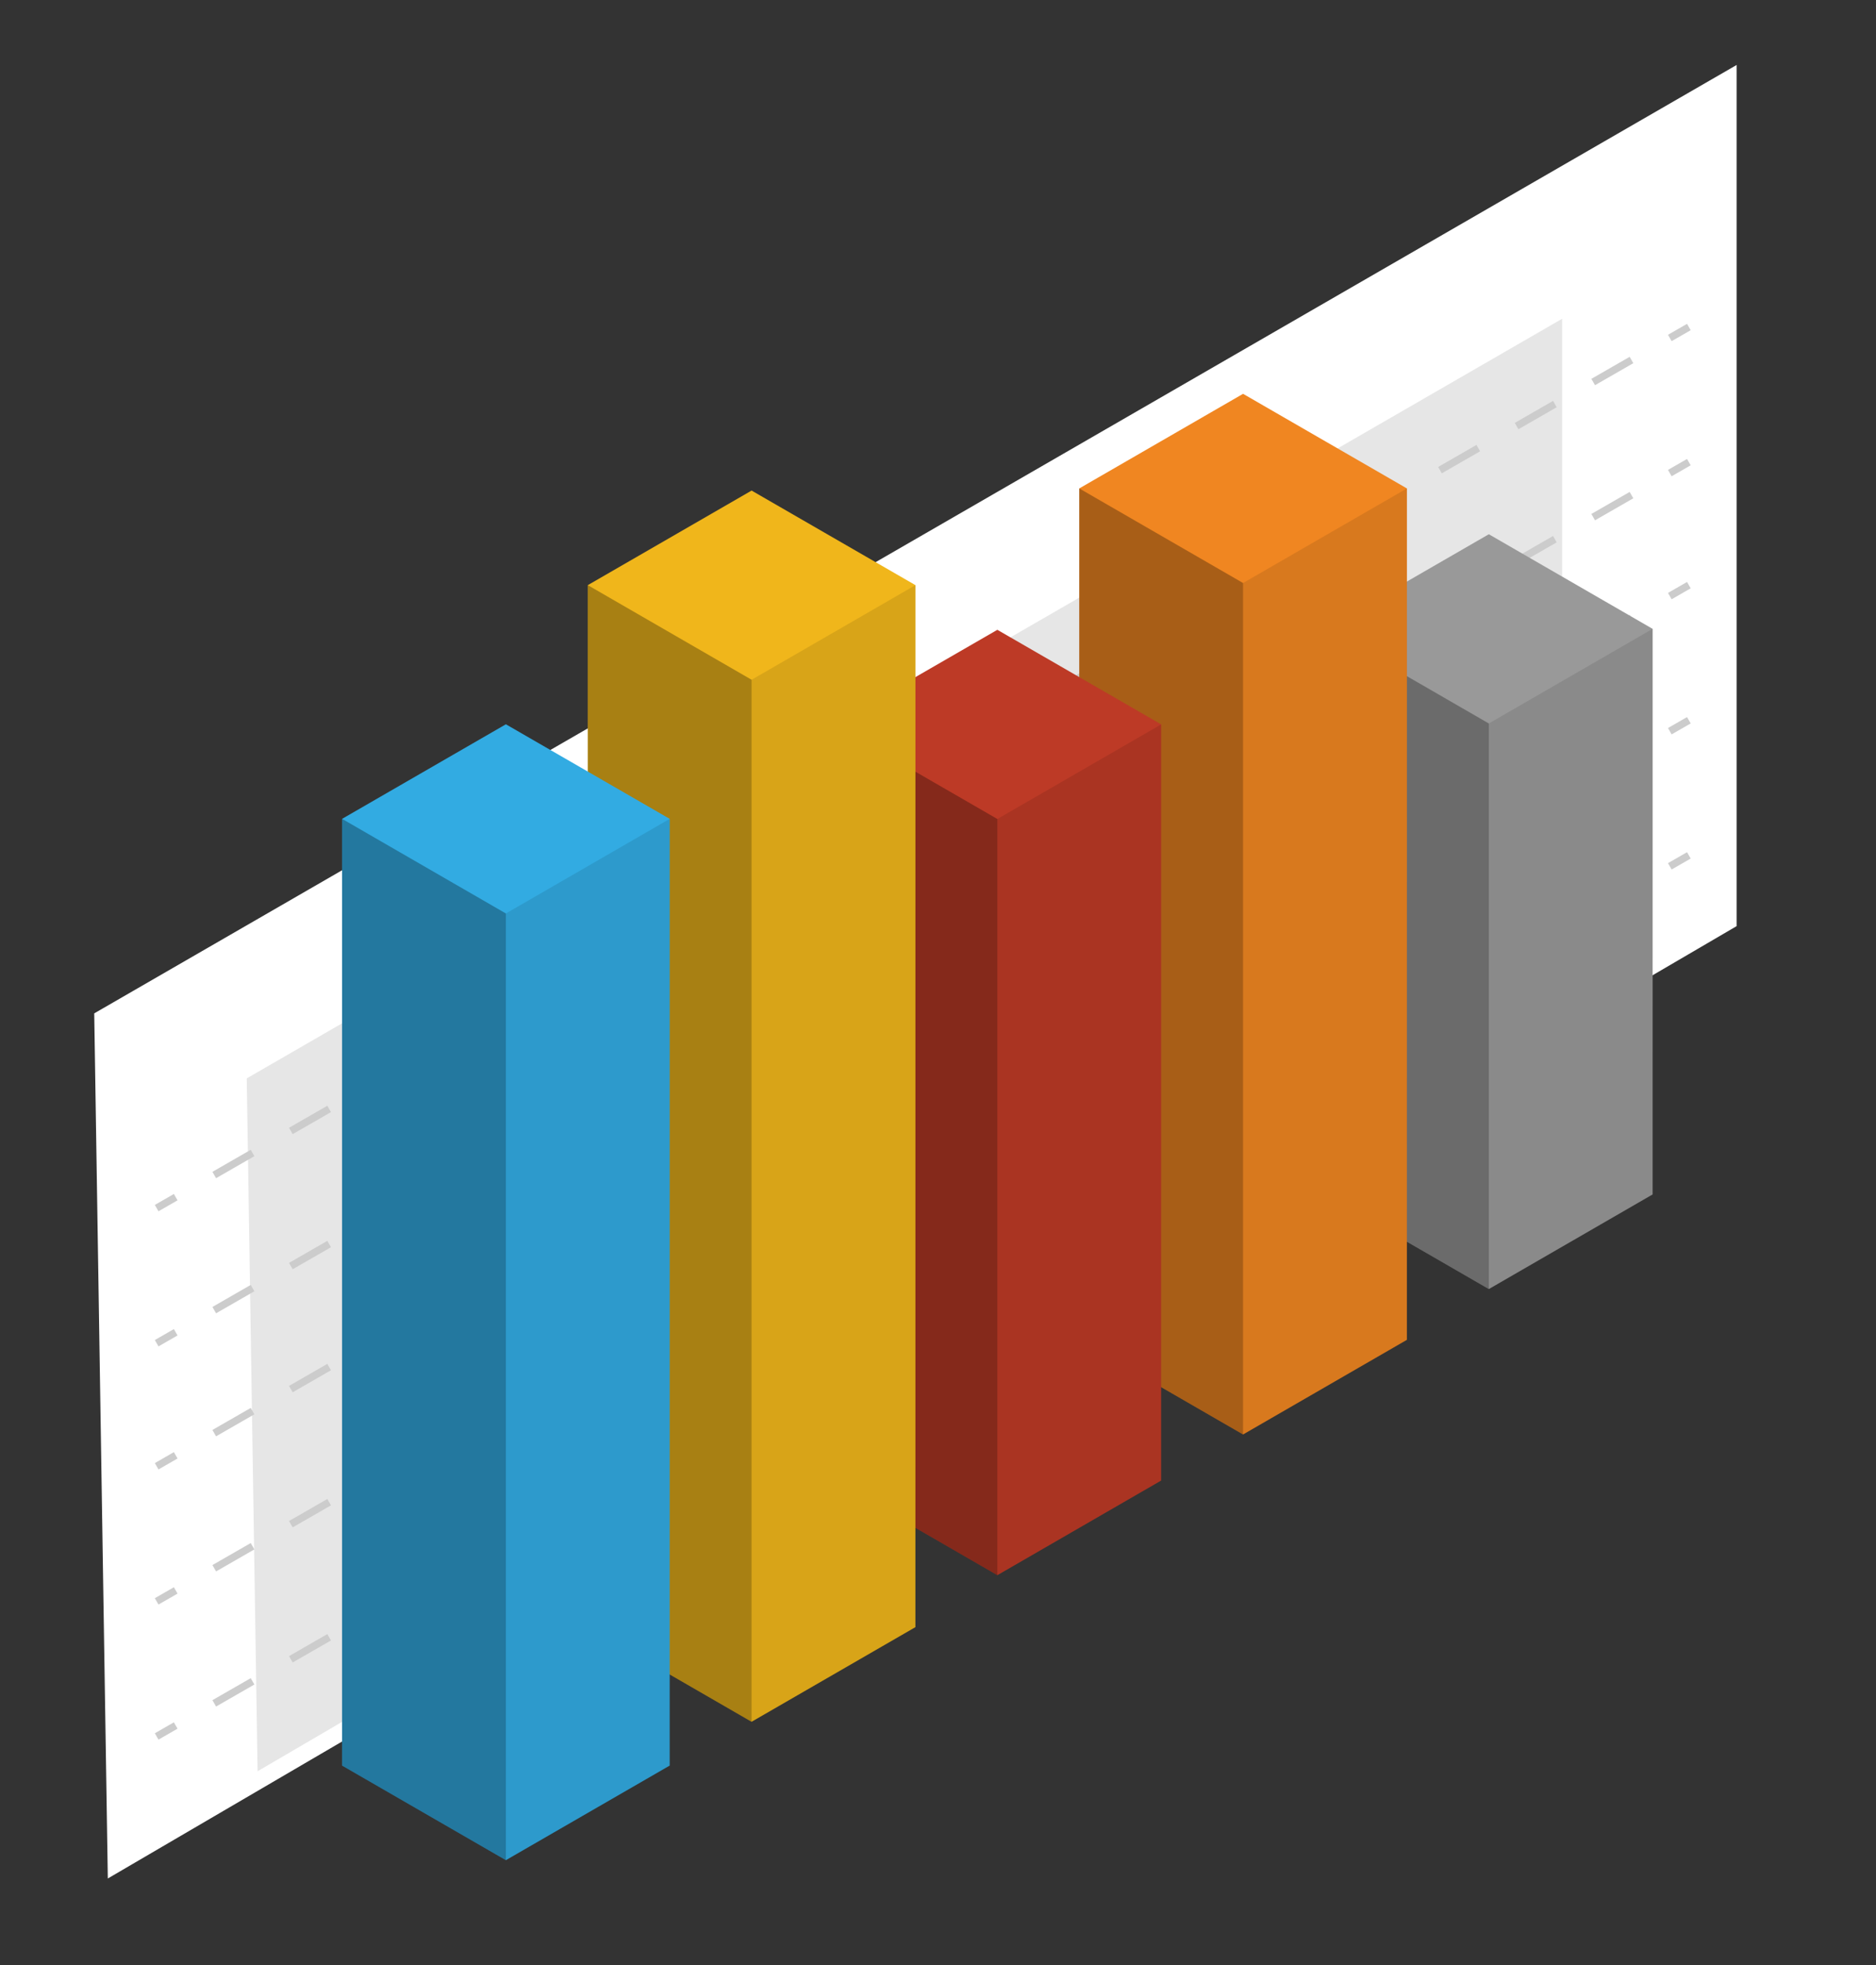 <?xml version="1.0" encoding="UTF-8"?>
<svg id="Layer_1" data-name="Layer 1" xmlns="http://www.w3.org/2000/svg" viewBox="0 0 512.06 536.24">
  <rect x="0" y="0" width="512.06" height="536.24" fill="#333333" stroke="none"/>
  <defs>
    <style>
      .cls-1 {
        opacity: .1;
      }

      .cls-2 {
        fill: #e6e6e6;
      }

      .cls-3 {
        fill: #fff;
      }

      .cls-4 {
        fill: #f08621;
      }

      .cls-5 {
        fill: #f0b61b;
      }

      .cls-6 {
        fill: #999;
      }

      .cls-7 {
        fill: #32abe2;
      }

      .cls-8 {
        fill: #bd3a26;
      }

      .cls-9, .cls-10 {
        fill: none;
        stroke: #ccc;
        stroke-miterlimit: 10;
        stroke-width: 2px;
      }

      .cls-10 {
        stroke-dasharray: 0 0 12.06 12.06;
      }

      .cls-11 {
        opacity: .3;
      }
    </style>
  </defs>
  <polygon class="cls-3" points="29.43 512.62 474.02 252.73 474.02 17.73 25.72 276.54 29.43 512.62"/>
  <polygon class="cls-2" points="70.31 483.36 426.39 275.2 426.39 86.99 67.35 294.28 70.31 483.36"/>
  <g>
    <line class="cls-9" x1="460.98" y1="159.68" x2="455.78" y2="162.67"/>
    <line class="cls-10" x1="445.32" y1="168.69" x2="53.19" y2="394.13"/>
    <line class="cls-9" x1="47.96" y1="397.14" x2="42.76" y2="400.13"/>
  </g>
  <g>
    <line class="cls-9" x1="460.98" y1="196.55" x2="455.78" y2="199.54"/>
    <line class="cls-10" x1="445.32" y1="205.55" x2="53.19" y2="431"/>
    <line class="cls-9" x1="47.96" y1="434.01" x2="42.76" y2="437"/>
  </g>
  <g>
    <line class="cls-9" x1="460.98" y1="233.42" x2="455.78" y2="236.41"/>
    <line class="cls-10" x1="445.32" y1="242.42" x2="53.19" y2="467.87"/>
    <line class="cls-9" x1="47.96" y1="470.87" x2="42.76" y2="473.86"/>
  </g>
  <g>
    <line class="cls-9" x1="460.98" y1="89.24" x2="455.78" y2="92.23"/>
    <line class="cls-10" x1="445.32" y1="98.24" x2="53.19" y2="323.69"/>
    <line class="cls-9" x1="47.96" y1="326.69" x2="42.76" y2="329.68"/>
  </g>
  <g>
    <line class="cls-9" x1="460.98" y1="126.11" x2="455.78" y2="129.1"/>
    <line class="cls-10" x1="445.32" y1="135.11" x2="53.19" y2="360.56"/>
    <line class="cls-9" x1="47.96" y1="363.56" x2="42.76" y2="366.55"/>
  </g>
  <g>
    <polygon class="cls-6" points="406.38 145.79 361.66 171.61 361.67 325.95 406.38 351.77 451.08 325.95 451.09 171.61 406.38 145.79"/>
    <polygon class="cls-11" points="361.67 325.95 361.66 171.61 406.38 197.43 406.38 351.77 361.67 325.95"/>
    <polygon class="cls-1" points="451.08 325.95 451.09 171.61 406.38 197.43 406.38 351.77 451.08 325.95"/>
  </g>
  <g>
    <polygon class="cls-4" points="339.3 107.47 294.59 133.29 294.59 365.63 339.3 391.45 384.01 365.63 384.02 133.29 339.3 107.47"/>
    <polygon class="cls-11" points="294.59 365.63 294.59 133.29 339.3 159.1 339.3 391.45 294.59 365.63"/>
    <polygon class="cls-1" points="384.01 365.63 384.02 133.29 339.3 159.1 339.3 391.45 384.01 365.63"/>
  </g>
  <g>
    <polygon class="cls-8" points="272.23 171.87 227.51 197.68 227.52 404.03 272.23 429.85 316.93 404.03 316.94 197.68 272.23 171.87"/>
    <polygon class="cls-11" points="227.52 404.03 227.51 197.68 272.23 223.5 272.23 429.85 227.52 404.03"/>
    <polygon class="cls-1" points="316.93 404.03 316.94 197.68 272.23 223.5 272.23 429.85 316.93 404.03"/>
  </g>
  <g>
    <polygon class="cls-5" points="205.15 133.87 160.44 159.68 160.45 444.03 205.15 469.85 249.86 444.03 249.87 159.68 205.15 133.87"/>
    <polygon class="cls-11" points="160.45 444.03 160.44 159.68 205.15 185.5 205.15 469.85 160.45 444.03"/>
    <polygon class="cls-1" points="249.86 444.03 249.87 159.68 205.15 185.5 205.15 469.85 249.86 444.03"/>
  </g>
  <g>
    <polygon class="cls-7" points="138.08 197.65 93.37 223.46 93.37 481.81 138.08 507.62 182.79 481.81 182.8 223.46 138.08 197.65"/>
    <polygon class="cls-11" points="93.37 481.81 93.37 223.46 138.08 249.28 138.08 507.62 93.37 481.81"/>
    <polygon class="cls-1" points="182.79 481.81 182.8 223.46 138.08 249.28 138.08 507.62 182.79 481.81"/>
  </g>
</svg>